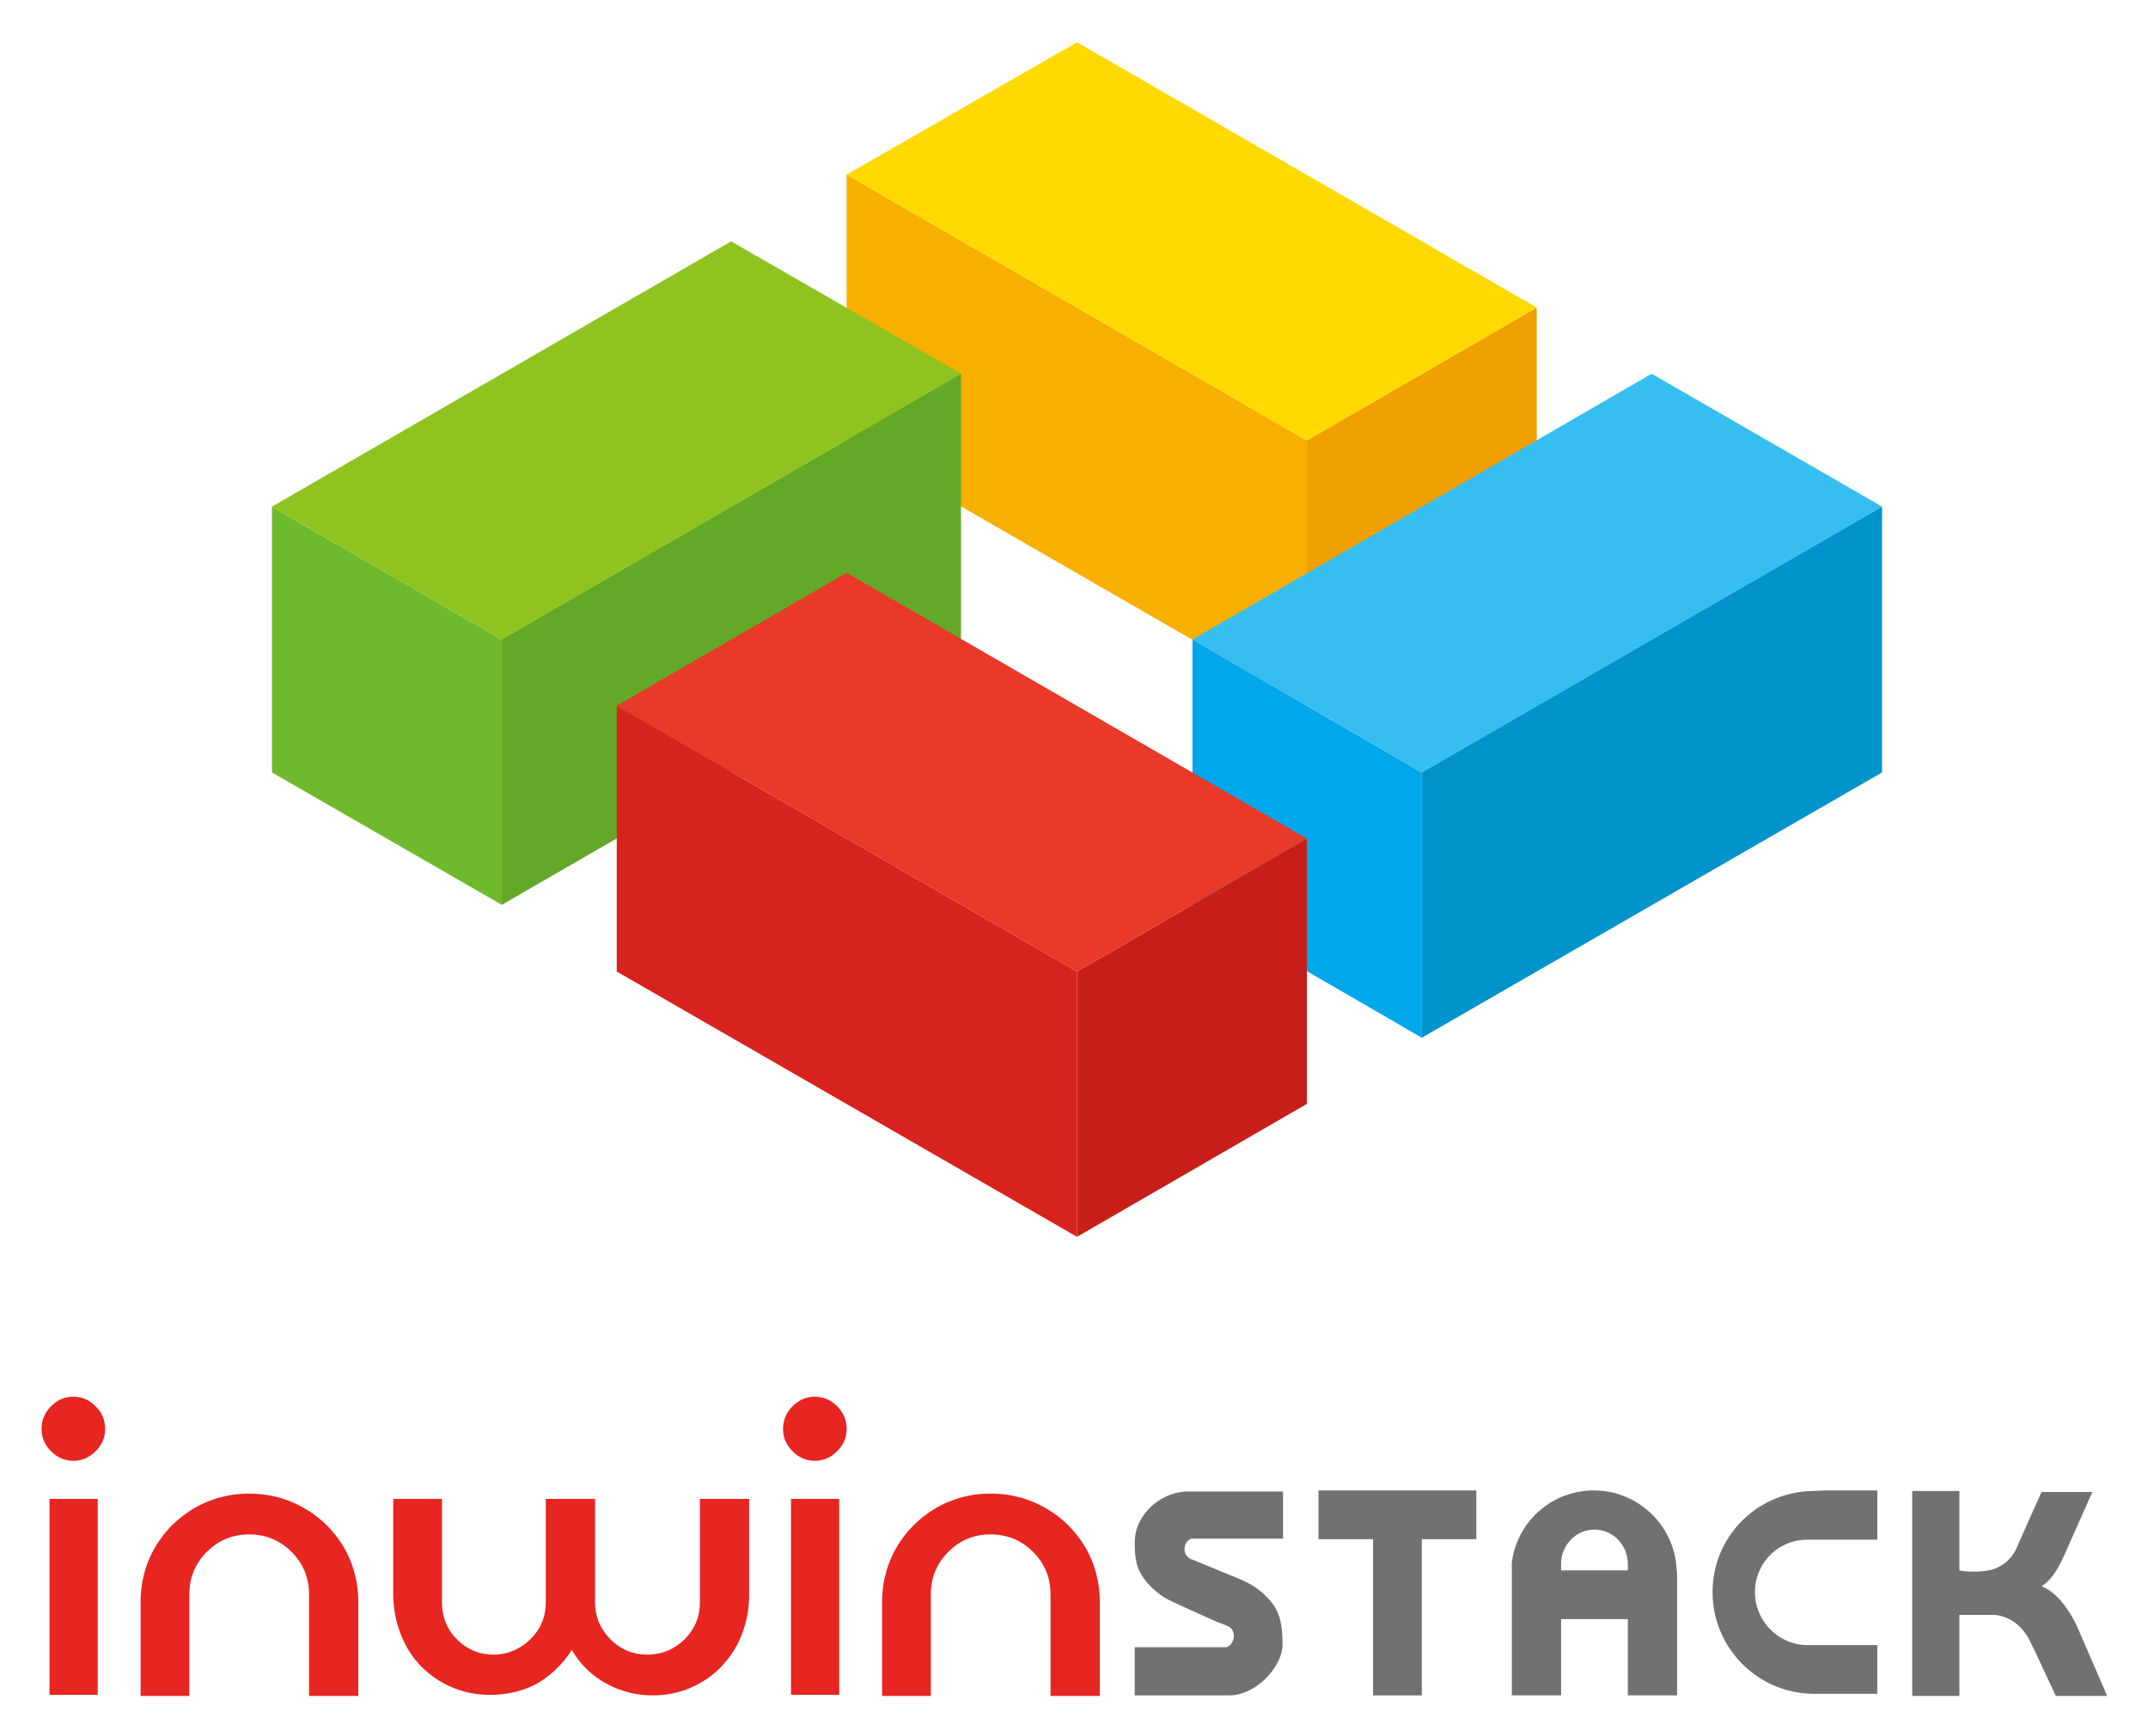 <svg xmlns="http://www.w3.org/2000/svg" role="img" viewBox="47.63 -1.37 305.24 246.74"><title>inwinSTACK (member) logo</title><path fill="none" d="M0 0h400v245H0z" pointer-events="none"/><path fill="#F7AF00" d="M167.937 61.235V23.452l65.405 37.783v37.707z"/><path fill="#F0A000" d="M233.342 98.942l32.665-18.891V42.344l-32.665 18.89z"/><path fill="#FFD900" d="M233.342 61.235l-65.405-37.783 32.74-18.816 65.33 37.708z"/><path fill="#6FBA2C" d="M118.94 89.534v37.708l-32.664-18.816V70.643z"/><path fill="#64A827" d="M118.94 89.534v37.708l65.255-37.708V51.752l-65.33 37.782"/><path fill="#8FC31F" d="M184.195 51.752L151.53 32.936 86.276 70.643l32.664 18.891z"/><path fill="#00A7EA" d="M217.085 127.242V89.534l32.59 18.892v37.707z"/><path fill="#37BEF0" d="M282.339 51.752l32.74 18.891-65.405 37.783-32.589-18.892z"/><path fill="#0093CC" d="M249.674 146.133l65.405-37.707V70.643l-65.405 37.783z"/><g><path fill="#C81E1A" d="M233.342 155.541v-37.707l-32.665 18.89v37.708z"/><path fill="#D8221E" d="M200.677 136.725l-65.404-37.783v37.783l65.404 37.707z"/><path fill="#E83929" d="M233.342 117.834l-32.665 18.89-65.404-37.782 32.664-18.891z"/></g><g><path fill="#E72521" d="M62.568 201.753c0 1.204-.452 2.258-1.355 3.161s-1.957 1.355-3.161 1.355-2.258-.452-3.161-1.355c-.904-.903-1.355-1.957-1.355-3.16 0-1.28.451-2.334 1.355-3.237.903-.903 1.957-1.355 3.16-1.355 1.205 0 2.259.452 3.162 1.355s1.355 1.957 1.355 3.236zm-7.903 37.783v-27.848h6.849v27.848h-6.85zm41.847-20.924c1.354 2.334 2.032 4.968 2.032 7.753v13.321h-7v-14.45c0-2.334-.828-4.366-2.483-6.021-1.656-1.656-3.688-2.484-6.022-2.484-2.333 0-4.365.828-6.02 2.484-1.657 1.655-2.484 3.687-2.484 6.02v14.451H67.61v-13.321c0-2.785.678-5.42 2.032-7.753 1.355-2.333 3.237-4.214 5.645-5.644a15.491 15.491 0 0 1 7.752-2.033c2.785 0 5.42.678 7.753 2.033 2.408 1.354 4.29 3.236 5.72 5.644zm20.698 20.924c-2.56 0-4.968-.678-7.075-1.957-2.108-1.28-3.764-3.01-4.893-5.193s-1.73-4.591-1.73-7.226v-13.472h6.924v14.677c0 2.032.677 3.838 2.107 5.268 1.43 1.43 3.161 2.183 5.193 2.183 2.032 0 3.763-.753 5.269-2.183 1.43-1.43 2.182-3.161 2.182-5.268v-14.677h7v14.677c0 2.032.753 3.838 2.183 5.268 1.43 1.43 3.16 2.183 5.268 2.183 2.032 0 3.839-.753 5.269-2.183 1.43-1.43 2.182-3.161 2.182-5.268v-14.677h7v13.548c0 2.634-.602 5.042-1.731 7.225-1.204 2.183-2.785 3.914-4.892 5.193-2.108 1.28-4.441 1.957-7.075 1.957-2.409 0-4.667-.602-6.699-1.731s-3.612-2.71-4.817-4.742c-1.204 1.957-2.86 3.538-4.817 4.742-2.107 1.129-4.365 1.656-6.849 1.656zm50.727-37.783c0 1.204-.451 2.258-1.354 3.161s-1.957 1.355-3.161 1.355c-1.205 0-2.258-.452-3.161-1.355-.904-.903-1.355-1.957-1.355-3.16 0-1.28.451-2.334 1.355-3.237.903-.903 1.956-1.355 3.16-1.355 1.205 0 2.259.452 3.162 1.355s1.354 1.957 1.354 3.236zm-7.902 37.783v-27.848h6.849v27.848h-6.85zm41.847-20.924c1.354 2.334 2.032 4.968 2.032 7.753v13.321h-7v-14.45c0-2.334-.828-4.366-2.484-6.021-1.655-1.656-3.687-2.484-6.02-2.484-2.41 0-4.366.828-6.022 2.484-1.656 1.655-2.484 3.687-2.484 6.02v14.451h-6.924v-13.321c0-2.785.678-5.42 2.032-7.753 1.355-2.333 3.237-4.214 5.645-5.644a15.491 15.491 0 0 1 7.752-2.033c2.785 0 5.42.678 7.753 2.033 2.408 1.354 4.29 3.236 5.72 5.644z"/><path fill="#727171" d="M217.16 220.343a1.538 1.538 0 0 1-1.204-1.505c0-.752.452-1.355.978-1.505h13.022v-6.699h-13.473c-3.914 0-7.602 3.312-7.602 7.226 0 2.107.15 3.763 1.58 5.494 0 0 1.13 1.505 3.011 2.559 1.13.602 7.226 3.312 7.226 3.312.752.225 1.505.602 1.505.602.677.3.828 1.129.753 1.58-.076.527-.527 1.28-1.054 1.355H208.88v6.85h13.397c3.914 0 7.602-4.14 7.602-7.226 0-2.108-.15-4.29-1.58-6.021 0 0-1.13-1.506-3.011-2.56a12.736 12.736 0 0 0-1.731-.827l-6.398-2.635zm40.267-9.859h-22.43v6.924h7.753v22.203h6.924v-22.203h7.753zm28.449 11.139c-.3-6.172-5.494-11.14-11.74-11.14a11.72 11.72 0 0 0-11.667 10.237v18.891h7v-10.838h9.483v10.838h7v-17.386l-.076-.602zm-16.407.226v-.903c0-2.71 2.107-4.893 4.742-4.893 2.634 0 4.741 2.183 4.741 4.893v.903h-9.483zm37.481-11.365h7.452v7h-9.935a7.42 7.42 0 0 0-7.451 7.45c0 4.14 3.386 7.527 7.45 7.527h9.935v6.924h-8.956c-7.978 0-14.45-6.472-14.45-14.45 0-7.903 6.322-14.225 14.224-14.376l1.731-.075zm35.75 19.117c-1.128-2.258-2.784-4.666-4.967-5.494 1.506-.979 2.258-2.409 3.011-3.914l4.215-9.483h-7.226l-2.784 6.247-.602 1.354c-.678 1.731-1.882 2.785-3.312 3.312-1.204.452-3.462.527-4.967.226v-11.29h-6.699v29.127h6.699v-11.515h5.042c2.032.226 3.839 1.43 4.968 3.688l.527 1.054 3.16 6.773h7.301l-4.365-10.085z"/></g></svg>